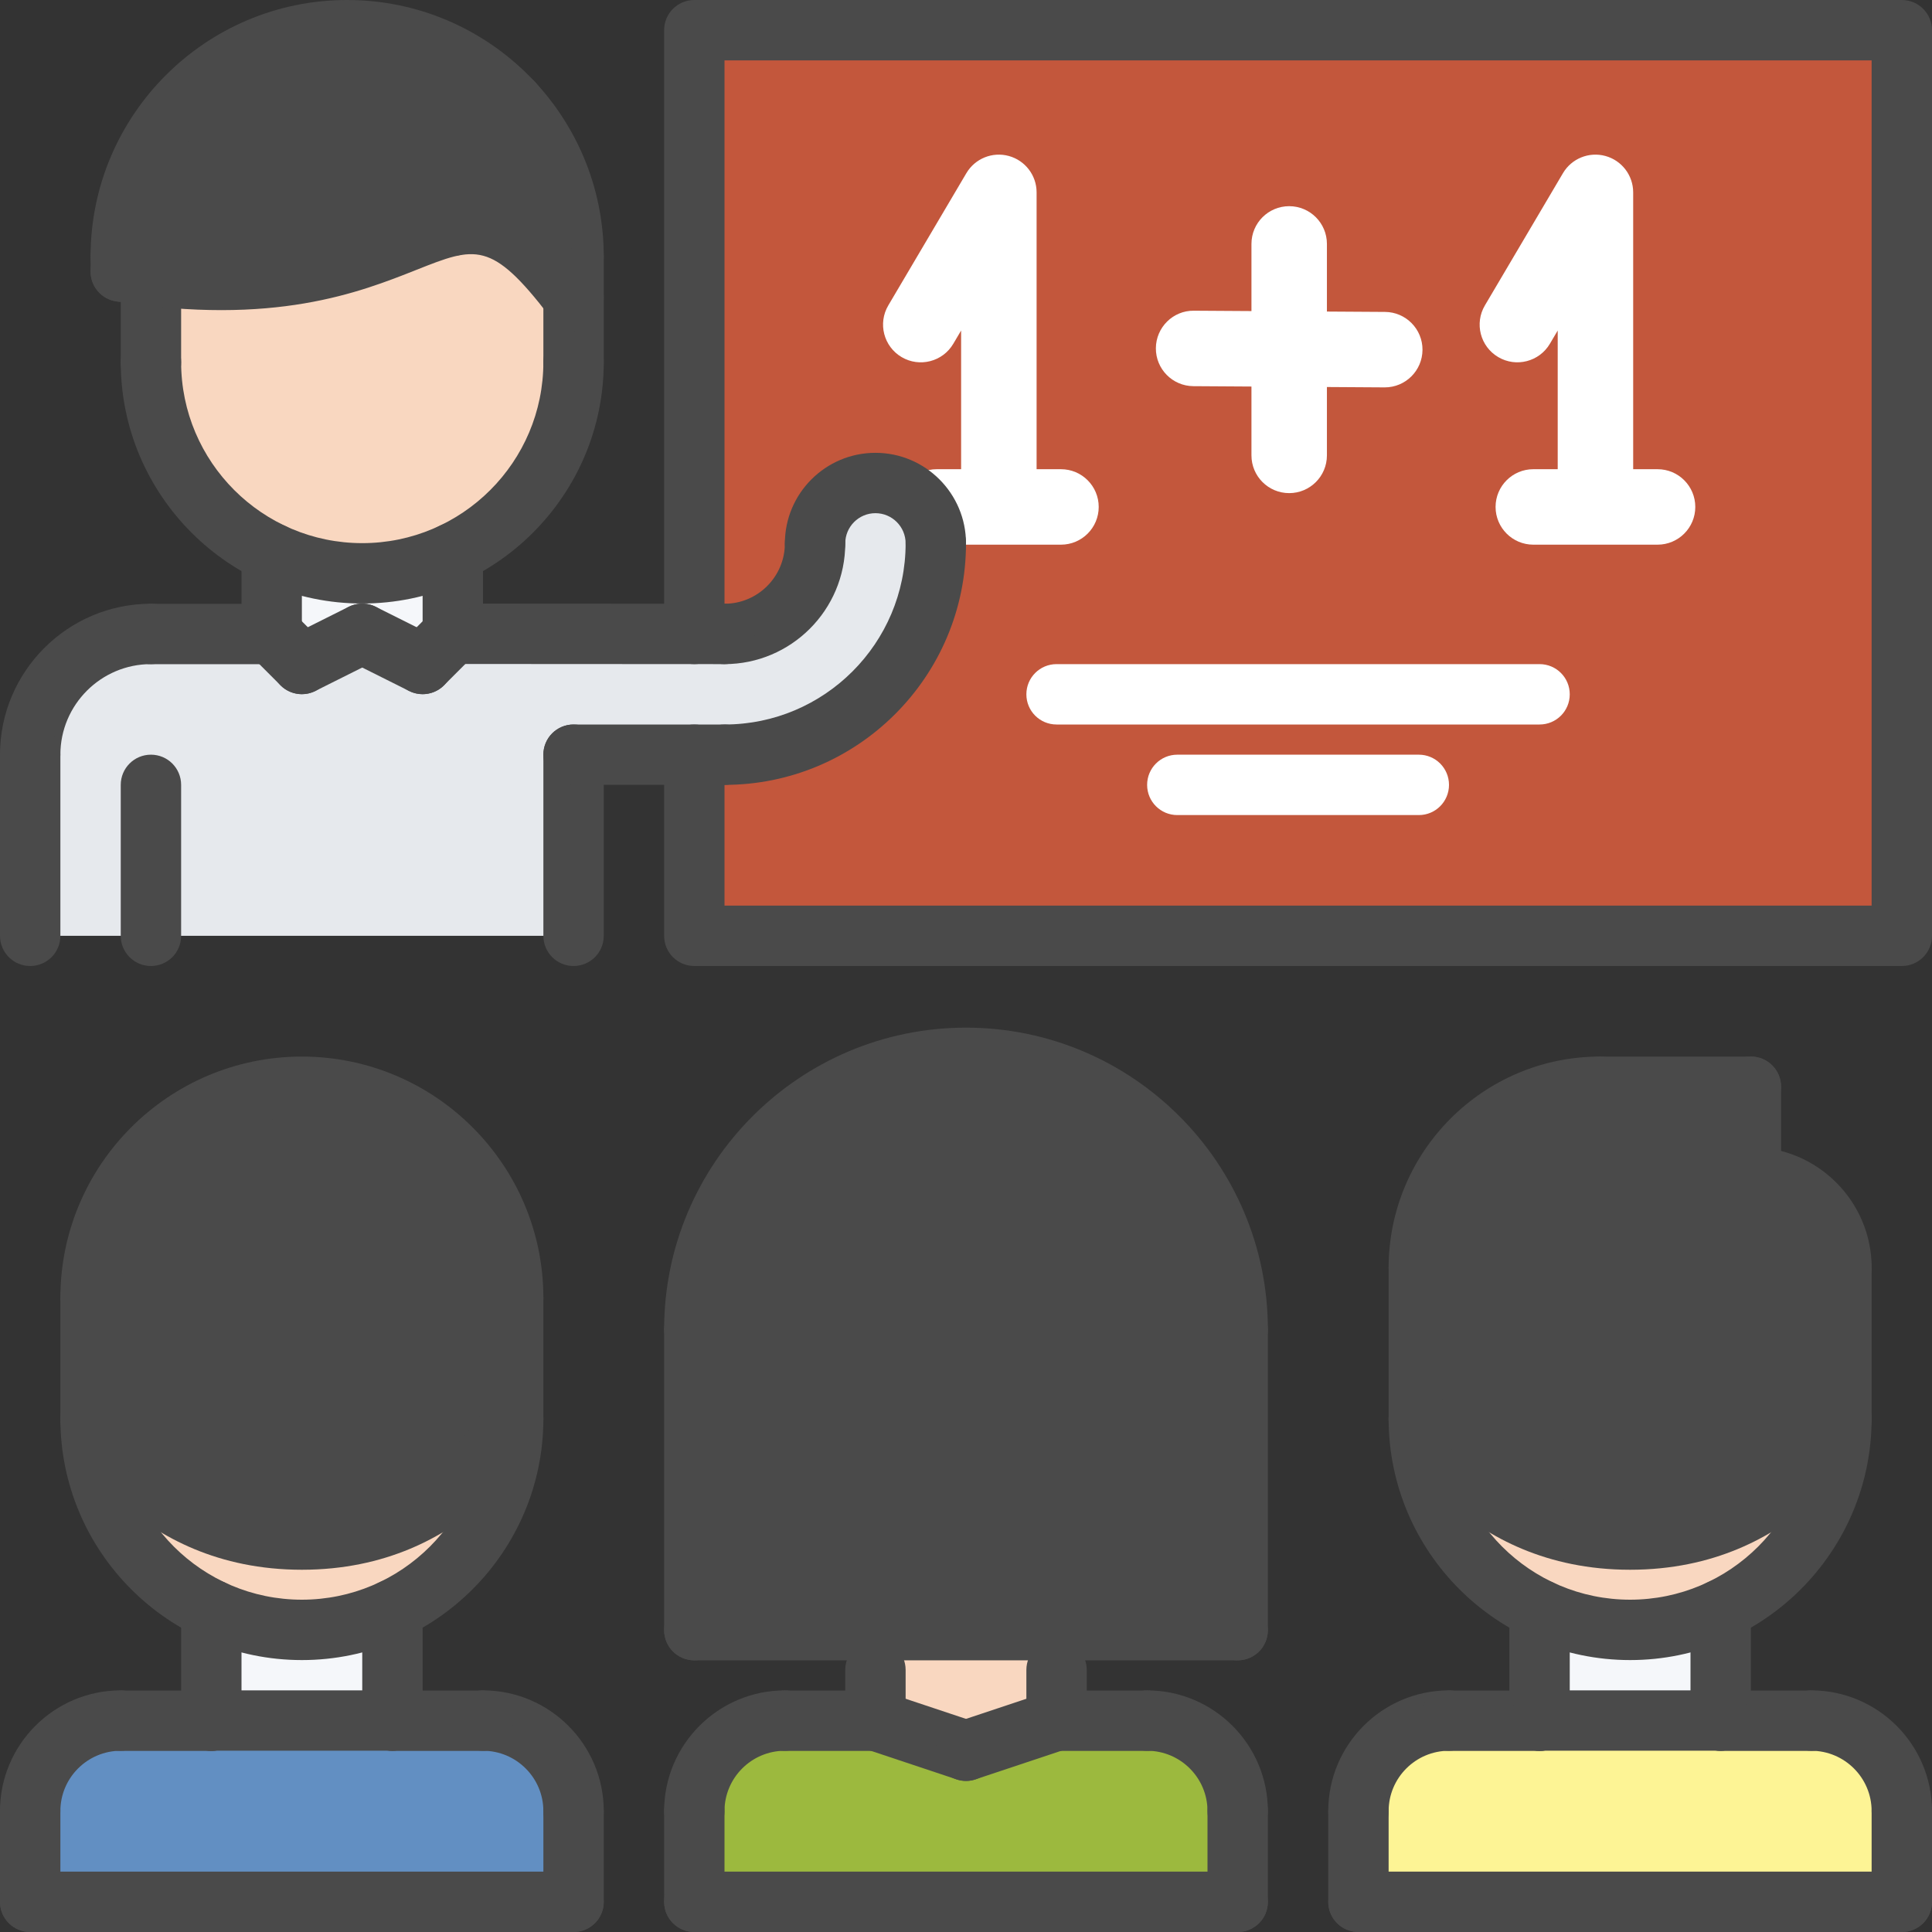 <?xml version="1.0" encoding="UTF-8"?>
<svg width="100px" height="100px" viewBox="0 0 100 100" version="1.1" xmlns="http://www.w3.org/2000/svg" xmlns:xlink="http://www.w3.org/1999/xlink">
    <rect x="0" y="0" width="100" height="100" fill="#333333" stroke="none"/>
    <!-- Generator: Sketch 51.2 (57519) - http://www.bohemiancoding.com/sketch -->
    <title>presentation</title>
    <desc>Created with Sketch.</desc>
    <defs></defs>
    <g id="Page-1" stroke="none" stroke-width="1" fill="none" fill-rule="evenodd">
        <g id="7-NEG_Fire_WHAT-WE-DO" transform="translate(-1221, -1025)" fill-rule="nonzero">
            <g id="presentation" transform="translate(1221, 1025)">
                <path d="M37.5,39.062 C43.547,39.062 48.438,34.172 48.438,28.125 C48.438,26.406 47.031,25 45.312,25 C43.594,25 42.188,26.406 42.188,28.125 C42.188,30.719 40.094,32.812 37.5,32.812 L35.938,32.812 L35.938,1.562 L98.438,1.562 L98.438,48.438 L35.938,48.438 L35.938,39.062 L37.5,39.062 Z" id="Shape" fill="#C3573C"></path>
                <path d="M90.625,56.25 L90.625,60.938 C93.219,60.938 95.312,63.031 95.312,65.625 L95.312,73.438 C95.312,73.438 92.188,79.688 84.375,79.688 C76.562,79.688 73.438,73.438 73.438,73.438 L73.438,65.625 C73.438,60.438 77.625,56.25 82.812,56.25 L90.625,56.25 Z" id="Shape" fill="#4A4A4A"></path>
                <path d="M84.375,79.688 C92.188,79.688 95.312,73.438 95.312,73.438 C95.312,77.797 92.766,81.563 89.062,83.297 C87.64,83.984 86.047,84.361 84.375,84.361 C82.703,84.361 81.11,83.986 79.688,83.297 C75.984,81.564 73.438,77.797 73.438,73.438 C73.438,73.438 76.562,79.688 84.375,79.688 Z" id="Shape" fill="#F9D7C0"></path>
                <path d="M84.375,84.36 C86.047,84.36 87.64,83.984 89.062,83.295 L89.062,89.062 L79.688,89.062 L79.688,83.297 C81.11,83.984 82.703,84.36 84.375,84.36 Z" id="Shape" fill="#F5F7FA"></path>
                <path d="M98.438,93.75 L98.438,98.438 L70.312,98.438 L70.312,93.75 C70.312,91.156 72.406,89.062 75,89.062 L93.75,89.062 C96.344,89.062 98.438,91.156 98.438,93.75 Z" id="Shape" fill="#FDF495"></path>
                <polygon id="Shape" fill="#F9D7C0" points="45.312 89.062 45.312 84.375 54.688 84.375 54.688 89.062 50 90.625"></polygon>
                <path d="M64.062,68.813 L64.062,84.375 L35.938,84.375 L35.938,68.813 C35.938,61.047 42.234,54.75 50,54.75 C57.766,54.75 64.062,61.047 64.062,68.813 Z" id="Shape" fill="#4A4A4A"></path>
                <path d="M64.062,93.75 L64.062,98.438 L35.938,98.438 L35.938,93.75 C35.938,91.156 38.031,89.062 40.625,89.062 L45.312,89.062 L50,90.625 L54.688,89.062 L59.375,89.062 C61.969,89.062 64.062,91.156 64.062,93.75 Z" id="Shape" fill="#9CB93E"></path>
                <path d="M29.688,98.438 L1.562,98.438 L1.562,93.75 C1.562,91.156 3.656,89.062 6.25,89.062 L25,89.062 C27.594,89.062 29.688,91.156 29.688,93.75 L29.688,98.438 Z" id="Shape" fill="#628FC2"></path>
                <path d="M15.625,84.36 C17.297,84.36 18.89,83.984 20.312,83.295 L20.312,89.062 L10.938,89.062 L10.938,83.297 C12.36,83.984 13.953,84.36 15.625,84.36 Z" id="Shape" fill="#F5F7FA"></path>
                <path d="M15.625,84.36 C13.953,84.36 12.36,83.984 10.938,83.295 C7.234,81.563 4.688,77.797 4.688,73.438 C4.688,73.438 7.812,79.688 15.625,79.688 C23.438,79.688 26.562,73.438 26.562,73.438 C26.562,77.797 24.016,81.563 20.312,83.297 C18.89,83.984 17.297,84.36 15.625,84.36 Z" id="Shape" fill="#F9D7C0"></path>
                <path d="M26.562,67.188 L26.562,73.438 C26.562,73.438 23.438,79.688 15.625,79.688 C7.812,79.688 4.688,73.438 4.688,73.438 L4.688,67.188 C4.688,61.14 9.578,56.25 15.625,56.25 C21.672,56.25 26.562,61.14 26.562,67.188 Z" id="Shape" fill="#4A4A4A"></path>
                <path d="M18.75,29.672 C20.422,29.672 22.015,29.297 23.438,28.608 L23.438,32.812 L21.875,34.375 L18.75,32.812 L15.625,34.375 L14.062,32.812 L14.062,28.609 C15.485,29.297 17.078,29.672 18.75,29.672 Z" id="Shape" fill="#F5F7FA"></path>
                <path d="M18.75,32.812 L21.875,34.375 L23.438,32.812 L37.5,32.812 C40.094,32.812 42.188,30.719 42.188,28.125 C42.188,26.406 43.594,25 45.312,25 C47.031,25 48.438,26.406 48.438,28.125 C48.438,34.172 43.547,39.062 37.5,39.062 L29.688,39.062 L29.688,48.438 L1.562,48.438 L1.562,39.062 C1.562,35.609 4.359,32.812 7.812,32.812 L14.062,32.812 L15.625,34.375 L18.75,32.812 Z" id="Shape" fill="#E6E9ED"></path>
                <path d="M29.688,13.281 L29.688,15.422 C27,11.922 25.375,11.282 23.438,11.687 L26.547,5.328 C28.5,7.407 29.688,10.219 29.688,13.281 Z" id="Shape" fill="#4A4A4A"></path>
                <path d="M7.812,14.281 C7.313,14.219 6.797,14.156 6.25,14.062 L6.25,13.281 C6.25,6.812 11.5,1.562 17.969,1.562 C21.375,1.562 24.438,3.016 26.547,5.328 L23.438,11.687 C20.515,12.297 16.891,15.328 7.812,14.281 Z" id="Shape" fill="#4A4A4A"></path>
                <path d="M7.812,14.281 C16.891,15.328 20.515,12.297 23.438,11.689 C25.375,11.282 27,11.922 29.688,15.424 L29.688,18.75 C29.688,23.109 27.141,26.875 23.438,28.609 C22.015,29.297 20.422,29.674 18.75,29.674 C17.078,29.674 15.485,29.298 14.062,28.609 C10.359,26.875 7.812,23.109 7.812,18.75 L7.812,14.281 Z" id="Shape" fill="#F9D7C0"></path>
                <path d="M73.438,42.188 L60.938,42.188 C60.073,42.188 59.375,41.489 59.375,40.625 C59.375,39.761 60.073,39.062 60.938,39.062 L73.438,39.062 C74.302,39.062 75,39.761 75,40.625 C75,41.489 74.302,42.188 73.438,42.188 Z" id="Shape" fill="#FFFFFF"></path>
                <path d="M79.688,37.5 L54.688,37.5 C53.823,37.5 53.125,36.802 53.125,35.938 C53.125,35.073 53.823,34.375 54.688,34.375 L79.688,34.375 C80.552,34.375 81.25,35.073 81.25,35.938 C81.25,36.802 80.552,37.5 79.688,37.5 Z" id="Shape" fill="#FFFFFF"></path>
                <path d="M48.485,24.286 C47.406,24.286 46.532,25.16 46.532,26.239 C46.532,27.318 47.406,28.192 48.485,28.192 L54.916,28.192 C55.995,28.192 56.869,27.318 56.869,26.239 C56.869,25.16 55.995,24.286 54.916,24.286 L53.654,24.286 L53.654,9.957 C53.654,9.077 53.064,8.305 52.215,8.073 C51.365,7.841 50.466,8.206 50.018,8.965 L45.978,15.808 C45.43,16.737 45.738,17.934 46.667,18.483 C47.596,19.031 48.794,18.723 49.342,17.794 L49.747,17.108 L49.747,24.286 L48.485,24.286 L48.485,24.286 Z" id="Shape" fill="#FFFFFF"></path>
                <path d="M83.094,8.073 C82.245,7.841 81.345,8.206 80.898,8.964 L76.858,15.808 C76.309,16.737 76.618,17.934 77.547,18.482 C78.475,19.031 79.673,18.722 80.222,17.793 L80.627,17.108 L80.627,24.286 L79.364,24.286 C78.286,24.286 77.411,25.16 77.411,26.239 C77.411,27.317 78.286,28.192 79.364,28.192 L85.795,28.192 C86.874,28.192 87.748,27.317 87.748,26.239 C87.748,25.16 86.874,24.286 85.795,24.286 L84.533,24.286 L84.533,9.957 C84.533,9.077 83.944,8.305 83.094,8.073 Z" id="Shape" fill="#FFFFFF"></path>
                <path d="M66.728,25.524 C67.806,25.524 68.681,24.65 68.681,23.571 L68.681,20.032 L71.662,20.051 C71.666,20.051 71.671,20.051 71.675,20.051 C72.748,20.051 73.621,19.185 73.628,18.11 C73.635,17.032 72.766,16.152 71.687,16.145 L68.681,16.126 L68.681,12.625 C68.681,11.546 67.806,10.672 66.728,10.672 C65.649,10.672 64.775,11.546 64.775,12.625 L64.775,16.101 L61.793,16.082 C60.717,16.069 59.835,16.944 59.828,18.023 C59.821,19.102 60.69,19.981 61.769,19.988 L64.775,20.007 L64.775,23.571 C64.775,24.65 65.649,25.524 66.728,25.524 Z" id="Shape" fill="#FFFFFF"></path>
                <path d="M98.438,50 L35.938,50 C35.073,50 34.375,49.302 34.375,48.438 L34.375,39.062 C34.375,38.198 35.073,37.5 35.938,37.5 C36.802,37.5 37.5,38.198 37.5,39.062 L37.5,46.875 L96.875,46.875 L96.875,3.125 L37.5,3.125 L37.5,32.812 C37.5,33.677 36.802,34.375 35.938,34.375 C35.073,34.375 34.375,33.677 34.375,32.812 L34.375,1.562 C34.375,0.698 35.073,0 35.938,0 L98.438,0 C99.302,0 100,0.698 100,1.562 L100,48.438 C100,49.302 99.302,50 98.438,50 Z" id="Shape" fill="#4A4A4A"></path>
                <path d="M7.812,50 C6.948,50 6.25,49.302 6.25,48.438 L6.25,40.625 C6.25,39.761 6.948,39.062 7.812,39.062 C8.677,39.062 9.375,39.761 9.375,40.625 L9.375,48.438 C9.375,49.302 8.677,50 7.812,50 Z" id="Shape" fill="#4A4A4A"></path>
                <path d="M14.062,34.378 L7.812,34.378 C6.948,34.378 6.25,33.68 6.25,32.816 C6.25,31.952 6.948,31.253 7.812,31.253 L14.062,31.253 C14.927,31.253 15.625,31.952 15.625,32.816 C15.625,33.68 14.927,34.378 14.062,34.378 Z" id="Shape" fill="#4A4A4A"></path>
                <path d="M1.562,40.625 C0.698,40.625 0,39.927 0,39.062 C0,34.755 3.505,31.25 7.812,31.25 C8.677,31.25 9.375,31.948 9.375,32.812 C9.375,33.677 8.677,34.375 7.812,34.375 C5.228,34.375 3.125,36.478 3.125,39.062 C3.125,39.927 2.427,40.625 1.562,40.625 Z" id="Shape" fill="#4A4A4A"></path>
                <path d="M1.562,50 C0.698,50 0,49.302 0,48.438 L0,39.062 C0,38.198 0.698,37.5 1.562,37.5 C2.427,37.5 3.125,38.198 3.125,39.062 L3.125,48.438 C3.125,49.302 2.427,50 1.562,50 Z" id="Shape" fill="#4A4A4A"></path>
                <path d="M29.688,50 C28.823,50 28.125,49.302 28.125,48.438 L28.125,39.062 C28.125,38.198 28.823,37.5 29.688,37.5 C30.552,37.5 31.25,38.198 31.25,39.062 L31.25,48.438 C31.25,49.302 30.552,50 29.688,50 Z" id="Shape" fill="#4A4A4A"></path>
                <path d="M37.5,40.625 L29.688,40.625 C28.823,40.625 28.125,39.927 28.125,39.062 C28.125,38.198 28.823,37.5 29.688,37.5 L37.5,37.5 C38.364,37.5 39.062,38.198 39.062,39.062 C39.062,39.927 38.364,40.625 37.5,40.625 Z" id="Shape" fill="#4A4A4A"></path>
                <path d="M48.438,29.688 C47.573,29.688 46.875,28.989 46.875,28.125 C46.875,27.263 46.175,26.562 45.312,26.562 C44.45,26.562 43.75,27.263 43.75,28.125 C43.75,28.989 43.052,29.688 42.188,29.688 C41.323,29.688 40.625,28.989 40.625,28.125 C40.625,25.541 42.728,23.438 45.312,23.438 C47.897,23.438 50,25.541 50,28.125 C50,28.989 49.302,29.688 48.438,29.688 Z" id="Shape" fill="#4A4A4A"></path>
                <path d="M37.5,40.625 C36.636,40.625 35.938,39.927 35.938,39.062 C35.938,38.198 36.636,37.5 37.5,37.5 C42.67,37.5 46.875,33.295 46.875,28.125 C46.875,27.261 47.573,26.562 48.438,26.562 C49.302,26.562 50,27.261 50,28.125 C50,35.017 44.392,40.625 37.5,40.625 Z" id="Shape" fill="#4A4A4A"></path>
                <path d="M37.5,34.375 C36.636,34.375 35.938,33.677 35.938,32.812 C35.938,31.948 36.636,31.25 37.5,31.25 C39.223,31.25 40.625,29.848 40.625,28.125 C40.625,27.261 41.323,26.562 42.188,26.562 C43.052,26.562 43.75,27.261 43.75,28.125 C43.75,31.572 40.947,34.375 37.5,34.375 Z" id="Shape" fill="#4A4A4A"></path>
                <path d="M95.316,67.189 C94.452,67.189 93.753,66.491 93.753,65.627 C93.753,63.902 92.35,62.5 90.625,62.5 C89.761,62.5 89.062,61.802 89.062,60.938 C89.062,60.073 89.761,59.375 90.625,59.375 C94.073,59.375 96.878,62.18 96.878,65.627 C96.878,66.491 96.18,67.189 95.316,67.189 Z" id="Shape" fill="#4A4A4A"></path>
                <path d="M90.625,62.5 C89.761,62.5 89.062,61.802 89.062,60.938 L89.062,56.25 C89.062,55.386 89.761,54.688 90.625,54.688 C91.489,54.688 92.188,55.386 92.188,56.25 L92.188,60.938 C92.188,61.802 91.489,62.5 90.625,62.5 Z" id="Shape" fill="#4A4A4A"></path>
                <path d="M73.438,67.188 C72.573,67.188 71.875,66.489 71.875,65.625 C71.875,59.595 76.783,54.688 82.812,54.688 C83.677,54.688 84.375,55.386 84.375,56.25 C84.375,57.114 83.677,57.812 82.812,57.812 C78.505,57.812 75,61.317 75,65.625 C75,66.489 74.302,67.188 73.438,67.188 Z" id="Shape" fill="#4A4A4A"></path>
                <path d="M90.625,57.812 L82.812,57.812 C81.948,57.812 81.25,57.114 81.25,56.25 C81.25,55.386 81.948,54.688 82.812,54.688 L90.625,54.688 C91.489,54.688 92.188,55.386 92.188,56.25 C92.188,57.114 91.489,57.812 90.625,57.812 Z" id="Shape" fill="#4A4A4A"></path>
                <path d="M84.375,81.25 C75.697,81.25 72.185,74.426 72.039,74.136 C71.653,73.364 71.966,72.425 72.737,72.039 C73.508,71.658 74.444,71.964 74.831,72.731 C74.948,72.958 77.676,78.125 84.375,78.125 C91.144,78.125 93.887,72.792 93.914,72.739 C94.302,71.967 95.238,71.658 96.011,72.041 C96.783,72.427 97.095,73.366 96.709,74.138 C96.565,74.426 93.053,81.25 84.375,81.25 Z" id="Shape" fill="#4A4A4A"></path>
                <path d="M73.438,75 C72.573,75 71.875,74.302 71.875,73.438 L71.875,65.619 C71.875,64.754 72.573,64.056 73.438,64.056 C74.302,64.056 75,64.754 75,65.619 L75,73.438 C75,74.302 74.302,75 73.438,75 Z" id="Shape" fill="#4A4A4A"></path>
                <path d="M95.312,75 C94.448,75 93.75,74.302 93.75,73.438 L93.75,65.619 C93.75,64.754 94.448,64.056 95.312,64.056 C96.177,64.056 96.875,64.754 96.875,65.619 L96.875,73.438 C96.875,74.302 96.177,75 95.312,75 Z" id="Shape" fill="#4A4A4A"></path>
                <path d="M70.312,95.305 C69.448,95.305 68.75,94.606 68.75,93.742 C68.75,90.297 71.553,87.494 75,87.494 C75.864,87.494 76.562,88.192 76.562,89.056 C76.562,89.92 75.864,90.619 75,90.619 C73.277,90.619 71.875,92.019 71.875,93.742 C71.875,94.606 71.177,95.305 70.312,95.305 Z" id="Shape" fill="#4A4A4A"></path>
                <path d="M79.688,90.628 L75,90.628 C74.136,90.628 73.438,89.93 73.438,89.066 C73.438,88.202 74.136,87.503 75,87.503 L79.688,87.503 C80.552,87.503 81.25,88.202 81.25,89.066 C81.25,89.93 80.552,90.628 79.688,90.628 Z" id="Shape" fill="#4A4A4A"></path>
                <path d="M70.312,100 C69.448,100 68.75,99.302 68.75,98.438 L68.75,93.742 C68.75,92.878 69.448,92.18 70.312,92.18 C71.177,92.18 71.875,92.878 71.875,93.742 L71.875,98.438 C71.875,99.302 71.177,100 70.312,100 Z" id="Shape" fill="#4A4A4A"></path>
                <path d="M98.438,95.305 C97.573,95.305 96.875,94.606 96.875,93.742 C96.875,92.019 95.473,90.619 93.75,90.619 C92.886,90.619 92.188,89.92 92.188,89.056 C92.188,88.192 92.886,87.494 93.75,87.494 C97.197,87.494 100,90.297 100,93.742 C100,94.606 99.302,95.305 98.438,95.305 Z" id="Shape" fill="#4A4A4A"></path>
                <path d="M93.75,90.628 L89.062,90.628 C88.198,90.628 87.5,89.93 87.5,89.066 C87.5,88.202 88.198,87.503 89.062,87.503 L93.75,87.503 C94.614,87.503 95.312,88.202 95.312,89.066 C95.312,89.93 94.614,90.628 93.75,90.628 Z" id="Shape" fill="#4A4A4A"></path>
                <path d="M98.438,100 C97.573,100 96.875,99.302 96.875,98.438 L96.875,93.742 C96.875,92.878 97.573,92.18 98.438,92.18 C99.302,92.18 100,92.878 100,93.742 L100,98.438 C100,99.302 99.302,100 98.438,100 Z" id="Shape" fill="#4A4A4A"></path>
                <path d="M98.438,100 L70.312,100 C69.448,100 68.75,99.302 68.75,98.438 C68.75,97.573 69.448,96.875 70.312,96.875 L98.438,96.875 C99.302,96.875 100,97.573 100,98.438 C100,99.302 99.302,100 98.438,100 Z" id="Shape" fill="#4A4A4A"></path>
                <path d="M79.688,90.628 C78.823,90.628 78.125,89.93 78.125,89.066 L78.125,83.309 C78.125,82.446 78.823,81.747 79.688,81.747 C80.552,81.747 81.25,82.446 81.25,83.309 L81.25,89.066 C81.25,89.93 80.552,90.628 79.688,90.628 Z" id="Shape" fill="#4A4A4A"></path>
                <path d="M89.062,90.617 C88.198,90.617 87.5,89.919 87.5,89.055 L87.5,83.309 C87.5,82.446 88.198,81.747 89.062,81.747 C89.927,81.747 90.625,82.446 90.625,83.309 L90.625,89.055 C90.625,89.919 89.927,90.617 89.062,90.617 Z" id="Shape" fill="#4A4A4A"></path>
                <path d="M84.375,85.925 C77.483,85.925 71.875,80.318 71.875,73.43 C71.875,72.565 72.573,71.867 73.438,71.867 C74.302,71.867 75,72.565 75,73.43 C75,78.596 79.205,82.8 84.375,82.8 C89.545,82.8 93.75,78.596 93.75,73.43 C93.75,72.565 94.448,71.867 95.312,71.867 C96.177,71.867 96.875,72.565 96.875,73.43 C96.875,80.318 91.267,85.925 84.375,85.925 Z" id="Shape" fill="#4A4A4A"></path>
                <path d="M89.062,90.617 L79.688,90.617 C78.823,90.617 78.125,89.919 78.125,89.055 C78.125,88.19 78.823,87.492 79.688,87.492 L89.062,87.492 C89.927,87.492 90.625,88.19 90.625,89.055 C90.625,89.919 89.927,90.617 89.062,90.617 Z" id="Shape" fill="#4A4A4A"></path>
                <path d="M15.625,81.25 C6.947,81.25 3.435,74.426 3.289,74.136 C2.903,73.364 3.216,72.425 3.987,72.039 C4.756,71.658 5.694,71.964 6.081,72.731 C6.198,72.958 8.926,78.125 15.625,78.125 C22.394,78.125 25.137,72.792 25.164,72.739 C25.55,71.967 26.489,71.658 27.261,72.041 C28.033,72.427 28.345,73.366 27.959,74.138 C27.815,74.426 24.303,81.25 15.625,81.25 Z" id="Shape" fill="#4A4A4A"></path>
                <path d="M4.688,75 C3.823,75 3.125,74.302 3.125,73.438 L3.125,67.181 C3.125,66.317 3.823,65.619 4.688,65.619 C5.552,65.619 6.25,66.317 6.25,67.181 L6.25,73.438 C6.25,74.302 5.552,75 4.688,75 Z" id="Shape" fill="#4A4A4A"></path>
                <path d="M26.562,75 C25.698,75 25,74.302 25,73.438 L25,67.181 C25,66.317 25.698,65.619 26.562,65.619 C27.427,65.619 28.125,66.317 28.125,67.181 L28.125,73.438 C28.125,74.302 27.427,75 26.562,75 Z" id="Shape" fill="#4A4A4A"></path>
                <path d="M1.562,95.305 C0.698,95.305 0,94.606 0,93.742 C0,90.297 2.803,87.494 6.25,87.494 C7.114,87.494 7.812,88.192 7.812,89.056 C7.812,89.92 7.114,90.619 6.25,90.619 C4.527,90.619 3.125,92.019 3.125,93.742 C3.125,94.606 2.427,95.305 1.562,95.305 Z" id="Shape" fill="#4A4A4A"></path>
                <path d="M10.938,90.628 L6.25,90.628 C5.386,90.628 4.688,89.93 4.688,89.066 C4.688,88.202 5.386,87.503 6.25,87.503 L10.938,87.503 C11.802,87.503 12.5,88.202 12.5,89.066 C12.5,89.93 11.802,90.628 10.938,90.628 Z" id="Shape" fill="#4A4A4A"></path>
                <path d="M1.562,100 C0.698,100 0,99.302 0,98.438 L0,93.742 C0,92.878 0.698,92.18 1.562,92.18 C2.427,92.18 3.125,92.878 3.125,93.742 L3.125,98.438 C3.125,99.302 2.427,100 1.562,100 Z" id="Shape" fill="#4A4A4A"></path>
                <path d="M29.688,95.305 C28.823,95.305 28.125,94.606 28.125,93.742 C28.125,92.019 26.723,90.619 25,90.619 C24.136,90.619 23.438,89.92 23.438,89.056 C23.438,88.192 24.136,87.494 25,87.494 C28.447,87.494 31.25,90.297 31.25,93.742 C31.25,94.606 30.552,95.305 29.688,95.305 Z" id="Shape" fill="#4A4A4A"></path>
                <path d="M25,90.628 L20.312,90.628 C19.448,90.628 18.75,89.93 18.75,89.066 C18.75,88.202 19.448,87.503 20.312,87.503 L25,87.503 C25.864,87.503 26.562,88.202 26.562,89.066 C26.562,89.93 25.864,90.628 25,90.628 Z" id="Shape" fill="#4A4A4A"></path>
                <path d="M29.688,100 C28.823,100 28.125,99.302 28.125,98.438 L28.125,93.742 C28.125,92.878 28.823,92.18 29.688,92.18 C30.552,92.18 31.25,92.878 31.25,93.742 L31.25,98.438 C31.25,99.302 30.552,100 29.688,100 Z" id="Shape" fill="#4A4A4A"></path>
                <path d="M29.688,100 L1.562,100 C0.698,100 0,99.302 0,98.438 C0,97.573 0.698,96.875 1.562,96.875 L29.688,96.875 C30.552,96.875 31.25,97.573 31.25,98.438 C31.25,99.302 30.552,100 29.688,100 Z" id="Shape" fill="#4A4A4A"></path>
                <path d="M10.938,90.628 C10.073,90.628 9.375,89.93 9.375,89.066 L9.375,83.309 C9.375,82.446 10.073,81.747 10.938,81.747 C11.802,81.747 12.5,82.446 12.5,83.309 L12.5,89.066 C12.5,89.93 11.802,90.628 10.938,90.628 Z" id="Shape" fill="#4A4A4A"></path>
                <path d="M20.312,90.617 C19.448,90.617 18.75,89.919 18.75,89.055 L18.75,83.309 C18.75,82.446 19.448,81.747 20.312,81.747 C21.177,81.747 21.875,82.446 21.875,83.309 L21.875,89.055 C21.875,89.919 21.177,90.617 20.312,90.617 Z" id="Shape" fill="#4A4A4A"></path>
                <path d="M15.625,85.925 C8.733,85.925 3.125,80.318 3.125,73.43 C3.125,72.565 3.823,71.867 4.688,71.867 C5.552,71.867 6.25,72.565 6.25,73.43 C6.25,78.596 10.455,82.8 15.625,82.8 C20.795,82.8 25,78.596 25,73.43 C25,72.565 25.698,71.867 26.562,71.867 C27.427,71.867 28.125,72.565 28.125,73.43 C28.125,80.318 22.517,85.925 15.625,85.925 Z" id="Shape" fill="#4A4A4A"></path>
                <path d="M26.562,68.744 C25.698,68.744 25,68.045 25,67.181 C25,62.014 20.795,57.812 15.625,57.812 C10.455,57.812 6.25,62.014 6.25,67.181 C6.25,68.045 5.552,68.744 4.688,68.744 C3.823,68.744 3.125,68.045 3.125,67.181 C3.125,60.292 8.733,54.688 15.625,54.688 C22.517,54.688 28.125,60.292 28.125,67.181 C28.125,68.045 27.427,68.744 26.562,68.744 Z" id="Shape" fill="#4A4A4A"></path>
                <path d="M20.312,90.617 L10.938,90.617 C10.073,90.617 9.375,89.919 9.375,89.055 C9.375,88.19 10.073,87.492 10.938,87.492 L20.312,87.492 C21.177,87.492 21.875,88.19 21.875,89.055 C21.875,89.919 21.177,90.617 20.312,90.617 Z" id="Shape" fill="#4A4A4A"></path>
                <path d="M64.062,85.938 C63.198,85.938 62.5,85.239 62.5,84.375 L62.5,68.816 C62.5,67.951 63.198,67.253 64.062,67.253 C64.927,67.253 65.625,67.951 65.625,68.816 L65.625,84.375 C65.625,85.239 64.927,85.938 64.062,85.938 Z" id="Shape" fill="#4A4A4A"></path>
                <path d="M64.062,85.938 L35.938,85.938 C35.073,85.938 34.375,85.239 34.375,84.375 C34.375,83.511 35.073,82.812 35.938,82.812 L64.062,82.812 C64.927,82.812 65.625,83.511 65.625,84.375 C65.625,85.239 64.927,85.938 64.062,85.938 Z" id="Shape" fill="#4A4A4A"></path>
                <path d="M35.938,85.938 C35.073,85.938 34.375,85.239 34.375,84.375 L34.375,68.816 C34.375,67.951 35.073,67.253 35.938,67.253 C36.802,67.253 37.5,67.951 37.5,68.816 L37.5,84.375 C37.5,85.239 36.802,85.938 35.938,85.938 Z" id="Shape" fill="#4A4A4A"></path>
                <path d="M64.062,70.378 C63.198,70.378 62.5,69.68 62.5,68.816 C62.5,61.923 56.892,56.316 50,56.316 C43.108,56.316 37.5,61.923 37.5,68.816 C37.5,69.68 36.802,70.378 35.938,70.378 C35.073,70.378 34.375,69.68 34.375,68.816 C34.375,60.2 41.384,53.191 50,53.191 C58.616,53.191 65.625,60.2 65.625,68.816 C65.625,69.68 64.927,70.378 64.062,70.378 Z" id="Shape" fill="#4A4A4A"></path>
                <path d="M35.938,95.305 C35.073,95.305 34.375,94.606 34.375,93.742 C34.375,90.297 37.178,87.494 40.625,87.494 C41.489,87.494 42.188,88.192 42.188,89.056 C42.188,89.92 41.489,90.619 40.625,90.619 C38.902,90.619 37.5,92.019 37.5,93.742 C37.5,94.606 36.802,95.305 35.938,95.305 Z" id="Shape" fill="#4A4A4A"></path>
                <path d="M45.312,90.628 L40.625,90.628 C39.761,90.628 39.062,89.93 39.062,89.066 C39.062,88.202 39.761,87.503 40.625,87.503 L45.312,87.503 C46.177,87.503 46.875,88.202 46.875,89.066 C46.875,89.93 46.177,90.628 45.312,90.628 Z" id="Shape" fill="#4A4A4A"></path>
                <path d="M35.938,100 C35.073,100 34.375,99.302 34.375,98.438 L34.375,93.742 C34.375,92.878 35.073,92.18 35.938,92.18 C36.802,92.18 37.5,92.878 37.5,93.742 L37.5,98.438 C37.5,99.302 36.802,100 35.938,100 Z" id="Shape" fill="#4A4A4A"></path>
                <path d="M64.062,95.305 C63.198,95.305 62.5,94.606 62.5,93.742 C62.5,92.019 61.098,90.619 59.375,90.619 C58.511,90.619 57.812,89.92 57.812,89.056 C57.812,88.192 58.511,87.494 59.375,87.494 C62.822,87.494 65.625,90.297 65.625,93.742 C65.625,94.606 64.927,95.305 64.062,95.305 Z" id="Shape" fill="#4A4A4A"></path>
                <path d="M59.375,90.628 L54.688,90.628 C53.823,90.628 53.125,89.93 53.125,89.066 C53.125,88.202 53.823,87.503 54.688,87.503 L59.375,87.503 C60.239,87.503 60.938,88.202 60.938,89.066 C60.938,89.93 60.239,90.628 59.375,90.628 Z" id="Shape" fill="#4A4A4A"></path>
                <path d="M64.062,100 C63.198,100 62.5,99.302 62.5,98.438 L62.5,93.742 C62.5,92.878 63.198,92.18 64.062,92.18 C64.927,92.18 65.625,92.878 65.625,93.742 L65.625,98.438 C65.625,99.302 64.927,100 64.062,100 Z" id="Shape" fill="#4A4A4A"></path>
                <path d="M64.062,100 L35.938,100 C35.073,100 34.375,99.302 34.375,98.438 C34.375,97.573 35.073,96.875 35.938,96.875 L64.062,96.875 C64.927,96.875 65.625,97.573 65.625,98.438 C65.625,99.302 64.927,100 64.062,100 Z" id="Shape" fill="#4A4A4A"></path>
                <path d="M45.312,90.628 C44.448,90.628 43.75,89.93 43.75,89.066 L43.75,86.434 C43.75,85.571 44.448,84.872 45.312,84.872 C46.177,84.872 46.875,85.571 46.875,86.434 L46.875,89.066 C46.875,89.93 46.177,90.628 45.312,90.628 Z" id="Shape" fill="#4A4A4A"></path>
                <path d="M54.688,90.617 C53.823,90.617 53.125,89.919 53.125,89.055 L53.125,86.434 C53.125,85.571 53.823,84.872 54.688,84.872 C55.552,84.872 56.25,85.571 56.25,86.434 L56.25,89.055 C56.25,89.919 55.552,90.617 54.688,90.617 Z" id="Shape" fill="#4A4A4A"></path>
                <path d="M50,92.18 C49.837,92.18 49.67,92.153 49.506,92.098 L44.819,90.536 C44.002,90.264 43.558,89.38 43.831,88.56 C44.105,87.742 44.98,87.296 45.808,87.572 L50.495,89.134 C51.312,89.407 51.756,90.291 51.483,91.111 C51.264,91.766 50.655,92.18 50,92.18 Z" id="Shape" fill="#4A4A4A"></path>
                <path d="M50,92.18 C49.345,92.18 48.736,91.766 48.518,91.111 C48.245,90.292 48.688,89.407 49.506,89.134 L54.194,87.572 C55.02,87.296 55.897,87.74 56.171,88.56 C56.444,89.378 56.001,90.264 55.183,90.536 L50.495,92.098 C50.33,92.155 50.163,92.18 50,92.18 Z" id="Shape" fill="#4A4A4A"></path>
                <path d="M7.812,20.312 C6.948,20.312 6.25,19.614 6.25,18.75 L6.25,14.268 C6.25,13.405 6.948,12.706 7.812,12.706 C8.677,12.706 9.375,13.405 9.375,14.268 L9.375,18.75 C9.375,19.614 8.677,20.312 7.812,20.312 Z" id="Shape" fill="#4A4A4A"></path>
                <path d="M29.688,20.312 C28.823,20.312 28.125,19.614 28.125,18.75 L28.125,13.28 C28.125,12.415 28.823,11.717 29.688,11.717 C30.552,11.717 31.25,12.415 31.25,13.28 L31.25,18.75 C31.25,19.614 30.552,20.312 29.688,20.312 Z" id="Shape" fill="#4A4A4A"></path>
                <path d="M29.688,14.842 C28.823,14.842 28.125,14.143 28.125,13.28 C28.125,7.68 23.569,3.125 17.967,3.125 C12.367,3.125 7.812,7.68 7.812,13.28 C7.812,14.143 7.114,14.842 6.25,14.842 C5.386,14.842 4.688,14.143 4.688,13.28 C4.688,5.958 10.645,0 17.967,0 C25.292,0 31.25,5.958 31.25,13.28 C31.25,14.143 30.552,14.842 29.688,14.842 Z" id="Shape" fill="#4A4A4A"></path>
                <path d="M29.689,16.985 C29.219,16.985 28.754,16.773 28.447,16.372 C25.43,12.431 24.611,12.756 21.55,13.969 C18.617,15.133 14.182,16.891 6.007,15.597 C5.154,15.462 4.572,14.664 4.708,13.811 C4.842,12.959 5.637,12.372 6.496,12.512 C13.825,13.666 17.626,12.164 20.4,11.064 C24.167,9.57 26.692,8.941 30.928,14.472 C31.453,15.157 31.323,16.138 30.637,16.663 C30.354,16.88 30.02,16.985 29.689,16.985 Z" id="Shape" fill="#4A4A4A"></path>
                <path d="M23.436,13.244 C23.206,13.244 22.971,13.192 22.749,13.083 C21.975,12.703 21.656,11.765 22.036,10.992 L25.161,4.631 C25.539,3.856 26.472,3.536 27.253,3.917 C28.027,4.297 28.345,5.235 27.966,6.008 L24.841,12.369 C24.569,12.923 24.013,13.244 23.436,13.244 Z" id="Shape" fill="#4A4A4A"></path>
                <path d="M37.5,34.375 L23.436,34.367 C22.573,34.367 21.875,33.667 21.875,32.803 C21.875,31.94 22.575,31.242 23.438,31.242 L23.439,31.242 L37.502,31.25 C38.364,31.25 39.062,31.95 39.062,32.814 C39.062,33.677 38.362,34.375 37.5,34.375 Z" id="Shape" fill="#4A4A4A"></path>
                <path d="M14.062,34.378 C13.198,34.378 12.5,33.68 12.5,32.816 L12.5,28.622 C12.5,27.758 13.198,27.059 14.062,27.059 C14.927,27.059 15.625,27.758 15.625,28.622 L15.625,32.816 C15.625,33.68 14.927,34.378 14.062,34.378 Z" id="Shape" fill="#4A4A4A"></path>
                <path d="M23.438,34.367 C22.573,34.367 21.875,33.669 21.875,32.805 L21.875,28.622 C21.875,27.758 22.573,27.059 23.438,27.059 C24.302,27.059 25,27.758 25,28.622 L25,32.805 C25,33.669 24.302,34.367 23.438,34.367 Z" id="Shape" fill="#4A4A4A"></path>
                <path d="M18.75,31.238 C11.858,31.238 6.25,25.631 6.25,18.742 C6.25,17.878 6.948,17.18 7.812,17.18 C8.677,17.18 9.375,17.878 9.375,18.742 C9.375,23.909 13.58,28.113 18.75,28.113 C23.92,28.113 28.125,23.909 28.125,18.742 C28.125,17.878 28.823,17.18 29.688,17.18 C30.552,17.18 31.25,17.878 31.25,18.742 C31.25,25.631 25.642,31.238 18.75,31.238 Z" id="Shape" fill="#4A4A4A"></path>
                <path d="M15.627,35.93 C15.053,35.93 14.501,35.614 14.227,35.065 C13.84,34.294 14.153,33.355 14.925,32.969 L18.05,31.406 C18.822,31.023 19.761,31.333 20.147,32.104 C20.533,32.877 20.22,33.816 19.448,34.202 L16.323,35.764 C16.1,35.876 15.861,35.93 15.627,35.93 Z" id="Shape" fill="#4A4A4A"></path>
                <path d="M21.875,35.93 C21.475,35.93 21.075,35.777 20.77,35.472 C20.159,34.861 20.159,33.874 20.77,33.263 L22.333,31.7 C22.944,31.089 23.931,31.089 24.542,31.7 C25.153,32.311 25.153,33.298 24.542,33.91 L22.98,35.472 C22.675,35.777 22.275,35.93 21.875,35.93 Z" id="Shape" fill="#4A4A4A"></path>
                <path d="M15.625,35.93 C15.225,35.93 14.825,35.777 14.52,35.472 L12.958,33.91 C12.347,33.298 12.347,32.311 12.958,31.7 C13.569,31.089 14.556,31.089 15.167,31.7 L16.73,33.263 C17.341,33.874 17.341,34.861 16.73,35.472 C16.425,35.777 16.025,35.93 15.625,35.93 Z" id="Shape" fill="#4A4A4A"></path>
                <path d="M21.873,35.93 C21.639,35.93 21.4,35.876 21.177,35.766 L18.052,34.203 C17.28,33.817 16.967,32.878 17.353,32.106 C17.741,31.335 18.68,31.025 19.45,31.408 L22.575,32.97 C23.347,33.356 23.66,34.296 23.273,35.067 C22.999,35.614 22.447,35.93 21.873,35.93 Z" id="Shape" fill="#4A4A4A"></path>
                <path d="M6.25,15.617 C5.386,15.617 4.688,14.919 4.688,14.055 L4.688,13.28 C4.688,12.415 5.386,11.717 6.25,11.717 C7.114,11.717 7.812,12.415 7.812,13.28 L7.812,14.055 C7.812,14.919 7.114,15.617 6.25,15.617 Z" id="Shape" fill="#4A4A4A"></path>
            </g>
        </g>
    </g>
</svg>